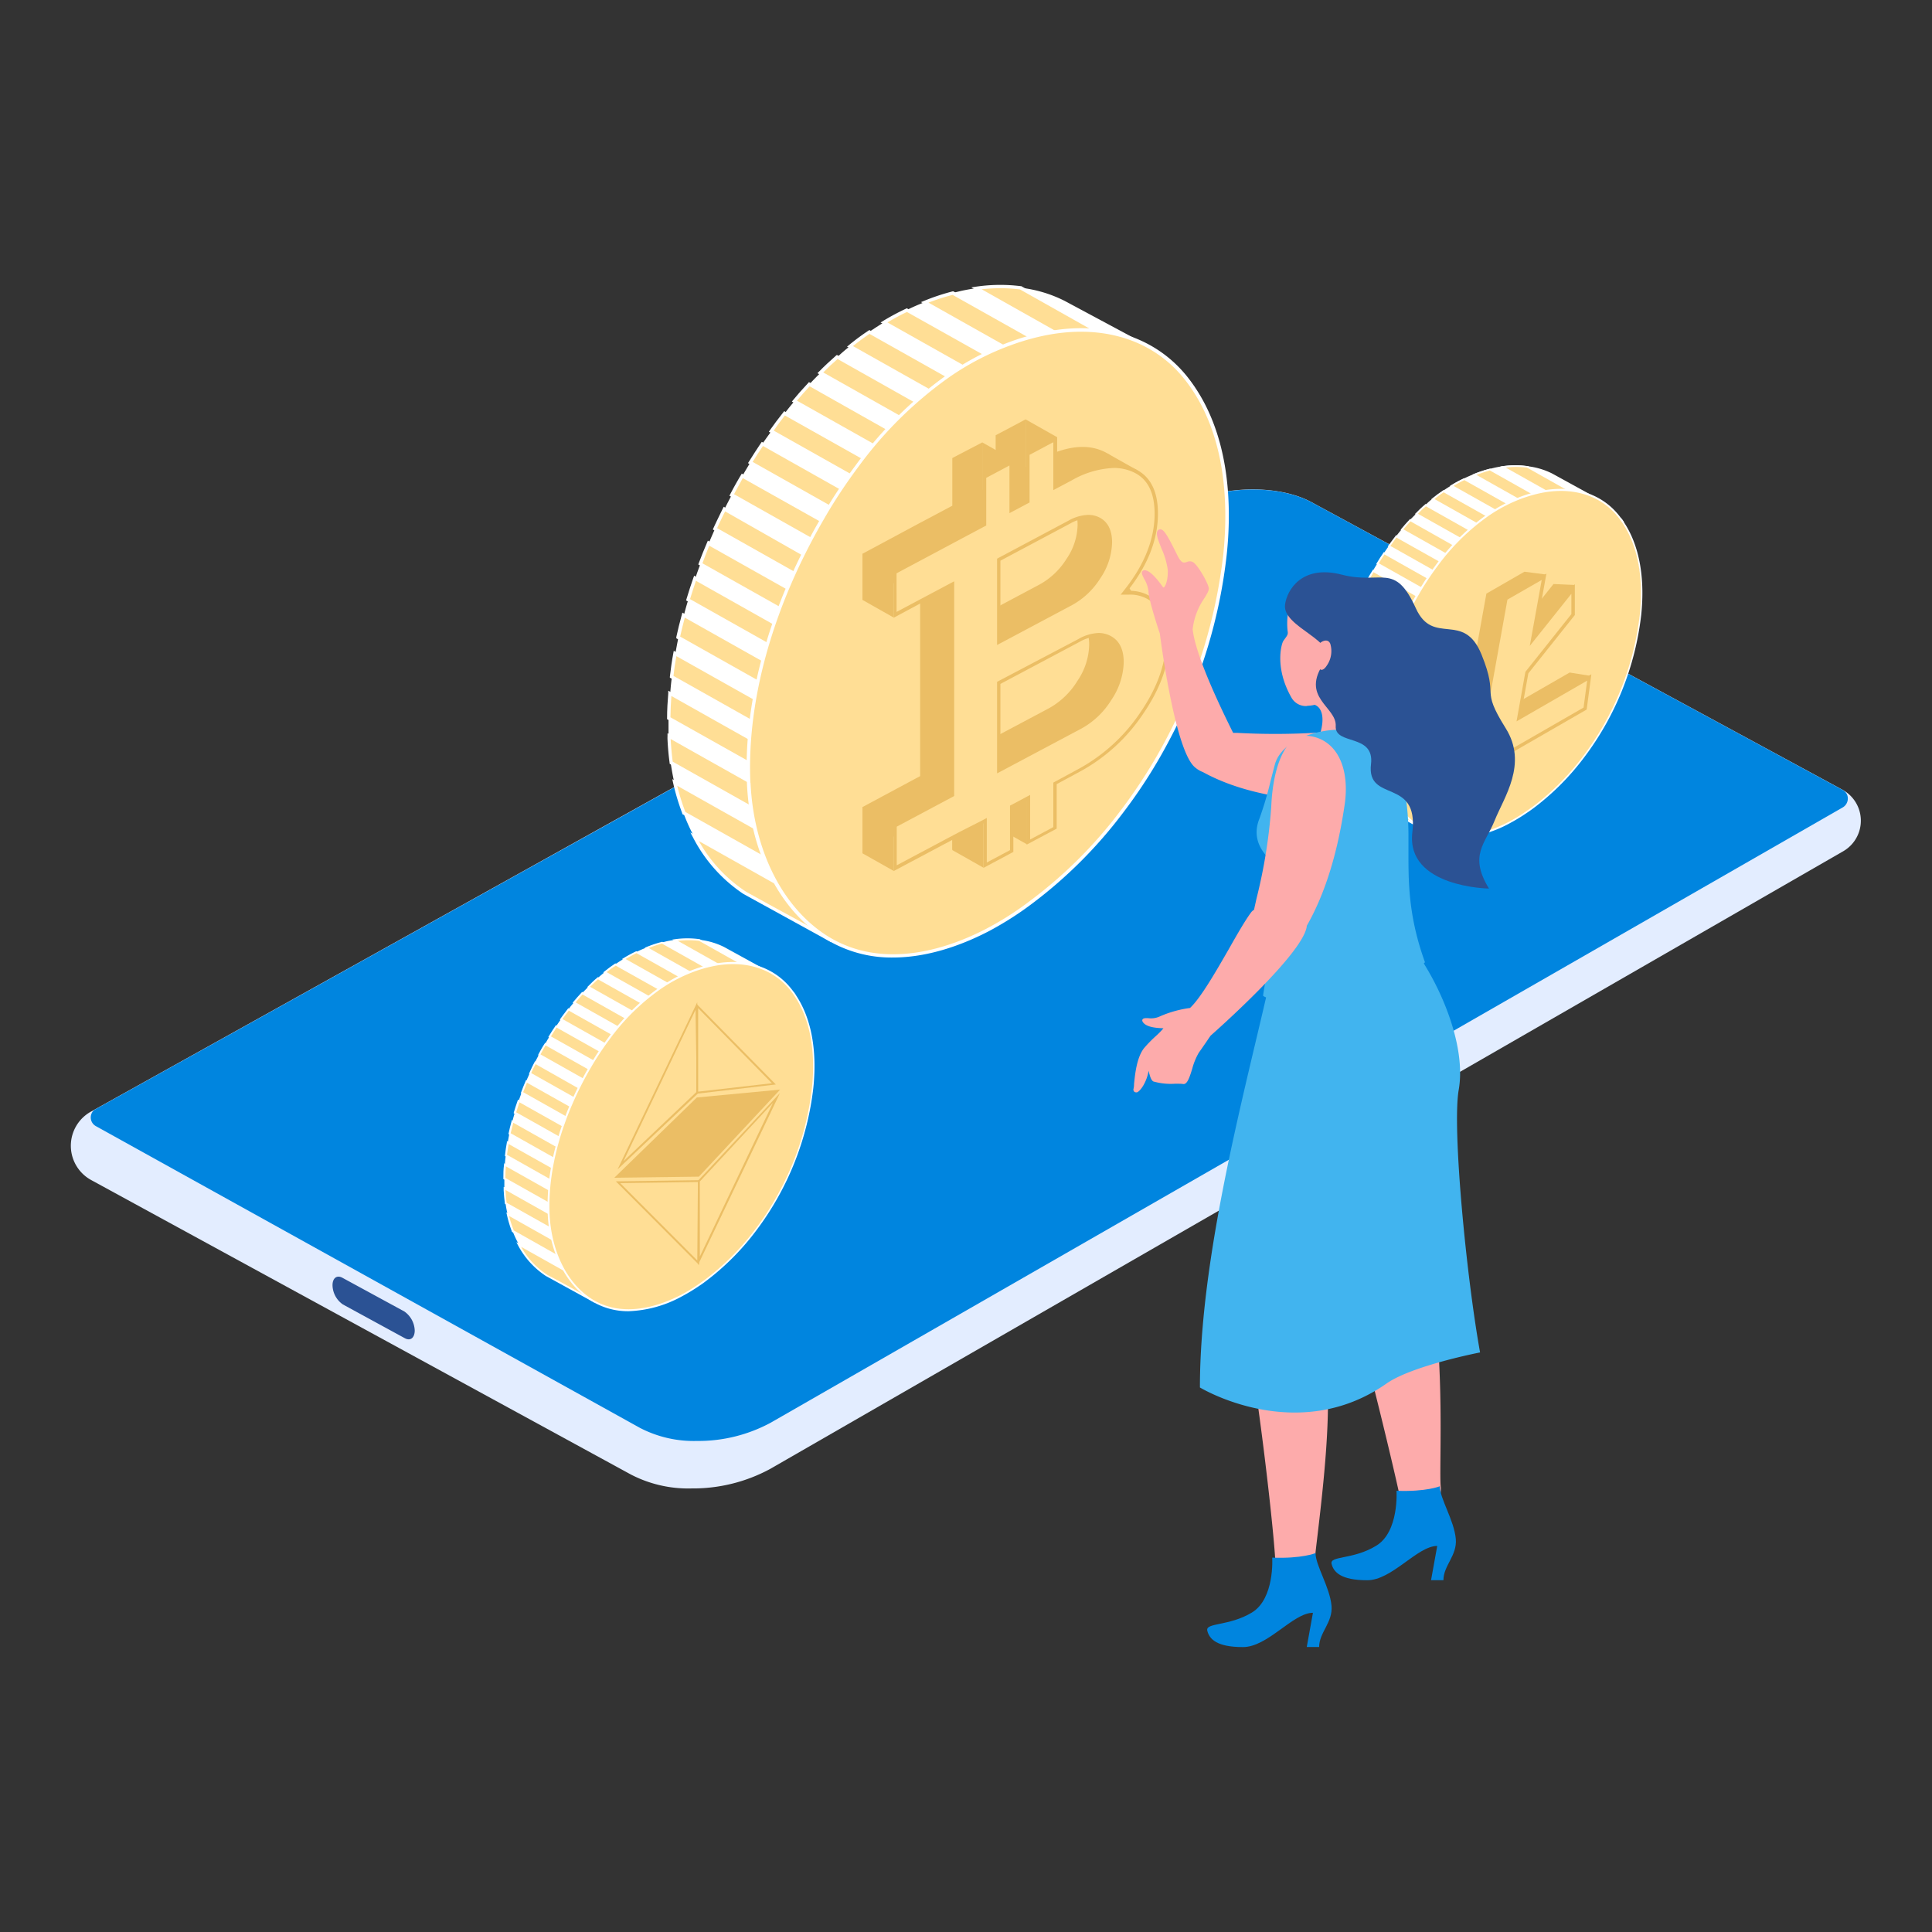 <?xml version="1.0" encoding="UTF-8"?> <svg xmlns="http://www.w3.org/2000/svg" id="Layer_1" data-name="Layer 1" viewBox="0 0 312.12 312.12"><rect x="0" y="0" width="312.12" height="312.12" fill="#333333" stroke="none"/><defs><style>.cls-1{fill:#e3edff;}.cls-2{fill:#0085df;}.cls-3{fill:#2b5294;}.cls-4{fill:#fff;}.cls-5{fill:#ffde95;}.cls-6{fill:#ebbe65;}.cls-7{fill:#fdabab;}.cls-8{fill:#41b4ef;}</style></defs><path class="cls-1" d="M14.83,179.81l175-97.36c6.61-3.8,16.59-4.2,22.3-.9l85.41,46.26a5.44,5.44,0,0,1,.12,9.49L124.31,237.07c-6.61,3.8-16.59,4.2-22.3.9L14.87,190.43a6.06,6.06,0,0,1,0-10.62Z"></path><path class="cls-1" d="M111.73,240.46a20.08,20.08,0,0,1-9.85-2.27L14.75,190.65a6.31,6.31,0,0,1-.05-11.07l175-97.36c6.66-3.83,16.78-4.23,22.55-.89l85.4,46.25a5.7,5.7,0,0,1,.13,9.94L124.44,237.3A26.18,26.18,0,0,1,111.73,240.46Zm90.7-160.89A25.65,25.65,0,0,0,190,82.67L15,180a5.8,5.8,0,0,0,0,10.16l87.14,47.54c5.63,3.26,15.52,2.86,22-.89l173.37-99.78a5.17,5.17,0,0,0-.12-9L212,81.78A19.5,19.5,0,0,0,202.43,79.57Z"></path><path class="cls-2" d="M15.45,179.46l174.4-97c6.61-3.81,16.59-4.2,22.3-.89l85.41,46.25h0a1.36,1.36,0,0,1,0,2.36L124.4,229.6c-6.19,3.57-15.55,3.94-20.9.84L15.61,181.7a1.34,1.34,0,0,1-.17-2.23Z"></path><path class="cls-2" d="M112.6,232.79a18.85,18.85,0,0,1-9.23-2.12L15.49,181.93a1.6,1.6,0,0,1-.31-2.58v0l.15-.1,174.4-97c6.66-3.84,16.78-4.24,22.55-.89l85.45,46.28a1.52,1.52,0,0,1,.79,1.35,1.65,1.65,0,0,1-.82,1.45L124.53,229.83A24.59,24.59,0,0,1,112.6,232.79Zm-97-53.12h0a1.08,1.08,0,0,0,.14,1.79l87.89,48.74c5.27,3.06,14.53,2.68,20.64-.84L297.44,130a1.15,1.15,0,0,0,.56-1,1,1,0,0,0-.55-.92L212,81.79c-5.63-3.27-15.52-2.87-22,.88Z"></path><path class="cls-3" d="M55.32,206.43l10,5.44A3.92,3.92,0,0,1,67,214.93c0,1.19-.69,1.76-1.6,1.26l-10-5.45a3.87,3.87,0,0,1-1.68-3.06C53.7,206.49,54.41,205.93,55.32,206.43Z"></path><path class="cls-4" d="M215.24,114c0,.53,0,1.07,0,1.6v.31c0,.68.1,1.38.2,2.07s.19,1.18.32,1.76a17.6,17.6,0,0,0,.82,2.74h0a17.56,17.56,0,0,0,1,2.12,13.28,13.28,0,0,0,4.47,5l0,0,.07,0,.63.36h0l1,.52.36.2,5.7,3.1,2.68-.88.89-.29-2.14-1.61.49-.12a18.9,18.9,0,0,0,2.59-.81c.54-.21,1.08-.44,1.6-.69s.76-.38,1.14-.59h0a29.25,29.25,0,0,0,2.5-1.54c10.2-7.08,17.13-19.66,18.38-31.92a31.91,31.91,0,0,0,.17-3.81c0-.71-.05-1.43-.11-2.14s-.12-1.15-.21-1.71a21.19,21.19,0,0,0-.58-2.6,17.92,17.92,0,0,0-.7-2c-.08-.2-.17-.39-.26-.59l.83-1.36.53-.86-6.85-3.76h0a11.84,11.84,0,0,0-4-1.18,14.08,14.08,0,0,0-3.94,0c-.45.06-.89.13-1.33.23l-.76.18a20.41,20.41,0,0,0-2.54.84,15.91,15.91,0,0,0-1.59.69,20.28,20.28,0,0,0-2.05,1.11c-.44.27-.88.55-1.32.85-.6.4-1.17.83-1.74,1.29-.39.3-.76.62-1.13,1-.52.45-1,.93-1.52,1.42q-.51.51-1,1c-.46.5-.91,1-1.34,1.52-.31.35-.6.72-.89,1.09-.41.53-.81,1.06-1.19,1.6-.28.37-.54.75-.79,1.14-.38.55-.74,1.1-1.07,1.67-.14.2-.26.42-.39.63s-.22.37-.32.56c-.34.56-.66,1.14-1,1.72-.22.42-.44.84-.64,1.26-.3.58-.58,1.17-.85,1.77l-.57,1.27c-.26.6-.51,1.23-.74,1.85-.16.43-.33.88-.48,1.32-.22.63-.43,1.27-.62,1.92-.15.45-.28.91-.39,1.37-.18.66-.35,1.33-.49,2-.11.47-.19,1-.28,1.43-.13.7-.23,1.39-.31,2.09-.07.5-.12,1-.16,1.5C215.28,112.48,215.25,113.22,215.24,114Z"></path><path class="cls-5" d="M215.78,119.7a17.6,17.6,0,0,0,.82,2.74h0l15.09,8.48,3.15,1.78,1-1.72-1.53-.87Z"></path><path class="cls-4" d="M234.9,132.91l-18.45-10.37v-.07a19,19,0,0,1-.82-2.73l-.07-.33L236,130.93Zm-18.18-10.56,18.06,10.15.83-1.46-1.41-.79L216,120A19,19,0,0,0,216.72,122.35Z"></path><path class="cls-5" d="M226.49,85.55l26.8,15.09c.22-.57.44-1.15.64-1.72l.08-.14L227.83,84C227.37,84.53,226.92,85,226.49,85.55Z"></path><path class="cls-4" d="M253.37,100.86l-27.1-15.27.11-.14c.37-.46.8-.94,1.34-1.52l.08-.08.1.05,26.31,14.82-.15.27c-.15.43-.32.9-.5,1.36ZM226.72,85.51l26.49,14.91.07-.18c.18-.46.35-.92.51-1.37l0,0L227.86,84.22C227.41,84.7,227.05,85.12,226.72,85.51Z"></path><path class="cls-5" d="M224.41,88.24,252,103.77q.41-.92.78-1.83L225.6,86.64C225.19,87.17,224.79,87.7,224.41,88.24Z"></path><path class="cls-4" d="M252.07,104l-.14-.09L224.19,88.29l.09-.13c.35-.5.75-1,1.2-1.61l.08-.1.12.06L253,101.87l-.05.13q-.37.91-.78,1.83Zm-27.44-15.8,27.3,15.37c.23-.52.45-1,.66-1.56l-27-15.17C225.26,87.32,224.93,87.77,224.63,88.19Z"></path><path class="cls-5" d="M238.17,76.7l19.59,11,1.89,1.07,1-1.73-3.44-1.94-16.47-9.26A20.41,20.41,0,0,0,238.17,76.7Z"></path><path class="cls-4" d="M259.71,89,237.83,76.68l.29-.12a19.53,19.53,0,0,1,2.55-.84l.06,0,.05,0,20,11.28ZM238.52,76.72,259.6,88.58l.82-1.46L240.69,76C239.94,76.22,239.21,76.46,238.52,76.72Z"></path><path class="cls-5" d="M222.55,91.05l28,15.76c.31-.59.6-1.19.87-1.78L223.62,89.38C223.24,89.93,222.88,90.48,222.55,91.05Z"></path><path class="cls-4" d="M250.59,107,222.34,91.1l.08-.13c.35-.58.7-1.13,1.08-1.68l.07-.11,28,15.79-.06.12c-.27.57-.56,1.18-.88,1.79ZM222.75,91l27.72,15.62c.26-.52.51-1,.74-1.52L223.67,89.57C223.35,90,223.05,90.51,222.75,91Z"></path><path class="cls-5" d="M262.16,84.34l-.85,1.52-4.83-2.72-6.73-3.78-6.95-3.91a14.08,14.08,0,0,1,3.94,0l6.83,3.84,3.48,2,4.8,2.71Z"></path><path class="cls-4" d="M261.36,86.06l-19-10.7.44-.06a14.4,14.4,0,0,1,4,0l.06,0L262,83.81l.36.52Zm-18.1-10.52,18,10.12.74-1.31-.24-.34L246.7,75.55A13.63,13.63,0,0,0,243.26,75.54Z"></path><path class="cls-5" d="M231.47,80.64l24.88,14,1-1.72L233.21,79.35C232.61,79.75,232,80.18,231.47,80.64Z"></path><path class="cls-4" d="M256.4,94.84,231.21,80.66l.17-.14c.58-.47,1.17-.91,1.75-1.29l.08-.06,24.31,13.69ZM231.74,80.62l24.55,13.82.82-1.47L233.22,79.53C232.73,79.86,232.23,80.22,231.74,80.62Z"></path><path class="cls-5" d="M228.82,83l25.87,14.56,1-1.72L230.34,81.59C229.82,82,229.31,82.52,228.82,83Z"></path><path class="cls-4" d="M254.75,97.78,228.58,83.05l.14-.14c.47-.48,1-1,1.52-1.43l.08-.07,25.55,14.38ZM229.07,83l25.57,14.39.82-1.46-25.1-14.14C229.9,82.17,229.47,82.57,229.07,83Z"></path><path class="cls-5" d="M234.53,78.5,258,91.71l.08-.14L259,90l-1-.56-21.39-12A20.28,20.28,0,0,0,234.53,78.5Z"></path><path class="cls-4" d="M258.06,91.92,234.23,78.51l.22-.14a20.88,20.88,0,0,1,2.07-1.11l.07,0,22.58,12.7ZM234.83,78.5l23.11,13h0l.82-1.45-.88-.49-21.32-12C236,77.84,235.41,78.15,234.83,78.5Z"></path><path class="cls-5" d="M215.5,110.24l24.3,13.68,1-1.72-25-14C215.68,108.85,215.58,109.54,215.5,110.24Z"></path><path class="cls-4" d="M239.86,124.12l-24.52-13.8v-.09c.08-.7.18-1.39.31-2.11l0-.21L241,122.14Zm-24.2-14,24.08,13.56.83-1.47-24.65-13.87C215.81,109,215.73,109.57,215.66,110.16Z"></path><path class="cls-5" d="M219.38,97l27.77,15.63c.36-.54,1.25-.62,1.59-1.19L220.23,95.22C219.93,95.8,219.65,96.39,219.38,97Z"></path><path class="cls-4" d="M247.2,112.82l-28-15.77.06-.13c.25-.55.53-1.13.85-1.77l.07-.14L249,111.37l-.08.14a2.07,2.07,0,0,1-.87.67,1.81,1.81,0,0,0-.72.52Zm-27.63-15.9,27.54,15.51a2.46,2.46,0,0,1,.75-.52,2,2,0,0,0,.66-.44l-28.23-16C220,96,219.78,96.45,219.57,96.92Z"></path><path class="cls-5" d="M220.87,94l28,15.8c.12-.22.25-.42.37-.64.21-.37.39-.72.59-1.09l-28-15.79C221.5,92.8,221.18,93.38,220.87,94Z"></path><path class="cls-4" d="M249,110l-.13-.07L220.67,94l.07-.12c.33-.64.65-1.21,1-1.74l.07-.12.13.07L250.08,108l-.07.13c-.09.15-.17.31-.25.47l-.34.62-.19.32-.18.31Zm-27.89-16,27.78,15.64.12-.19.18-.31c.12-.21.22-.41.33-.61l.19-.35L221.89,92.44C221.62,92.9,221.35,93.38,221.08,93.91Z"></path><path class="cls-5" d="M217.55,124.57a13.28,13.28,0,0,0,4.47,5l0,0,.07,0,.63.36,1,.53.36.2,5.7,3.1,2.68-.88Z"></path><path class="cls-4" d="M229.75,134l-7.82-4.31a13.4,13.4,0,0,1-4.51-5l-.25-.45,15.65,8.8Zm-11.81-9a13,13,0,0,0,4.16,4.49l.1.07,1.94,1.07,5.64,3.08,2.3-.76Z"></path><path class="cls-5" d="M215.26,115.56v.31c0,.68.1,1.38.2,2.07l20.42,11.49.61.34.53-.93h0l.44-.78Z"></path><path class="cls-4" d="M236.55,130,215.32,118V118c-.09-.66-.16-1.36-.2-2.08v-.58L237.68,128Zm-21-12.14,20.85,11.73.83-1.45-21.86-12.3v0C215.45,116.55,215.51,117.22,215.59,117.84Z"></path><path class="cls-5" d="M218.07,100.11l27.17,15.29c.38-.53.77-1.06,1.15-1.62L218.81,98.26C218.55,98.86,218.3,99.49,218.07,100.11Z"></path><path class="cls-4" d="M245.28,115.6l-27.4-15.42.05-.12q.34-.93.75-1.86l.06-.15,27.87,15.68-.1.14c-.34.5-.69,1-1,1.47Zm-27-15.56,26.93,15.17,0,0c.31-.43.63-.88.94-1.33L218.89,98.47C218.66,99,218.45,99.52,218.26,100Z"></path><path class="cls-5" d="M215.24,114l22.91,12.89,1-1.73-23.79-13.38C215.28,112.48,215.25,113.22,215.24,114Z"></path><path class="cls-4" d="M238.2,127.05l-23.11-13V114c0-.74,0-1.49.1-2.22l0-.24,24.12,13.58Zm-22.81-13.18,22.7,12.77.83-1.46L215.47,112C215.43,112.6,215.4,113.24,215.39,113.87Z"></path><path class="cls-5" d="M216.09,106.72,241.45,121l1-1.72-25.85-14.55C216.4,105.38,216.23,106.05,216.09,106.72Z"></path><path class="cls-4" d="M241.51,121.2l-25.59-14.41,0-.1c.15-.68.32-1.35.5-2l.05-.19,26.15,14.72Zm-25.25-14.56,25.14,14.15.83-1.46-25.56-14.39C216.52,105.5,216.38,106.07,216.26,106.64Z"></path><path class="cls-5" d="M217,103.35l26.19,14.74c.42-.51.83-1,1.25-1.56l-26.82-15.1C217.37,102.06,217.16,102.7,217,103.35Z"></path><path class="cls-4" d="M243.2,118.29l-.11-.07-26.3-14.8,0-.11c.19-.65.4-1.3.62-1.93l.06-.17,27.12,15.27-.1.14c-.42.54-.84,1.06-1.25,1.57Zm-26-15,26,14.62c.36-.43.71-.87,1.06-1.33l-26.5-14.92C217.49,102.18,217.31,102.73,217.15,103.28Z"></path><path class="cls-5" d="M222.39,119.76c.25,5.18,2.29,10.84,6.86,13.76s10,1.77,14.58-.62a30.41,30.41,0,0,0,2.83-1.72c.33-.23.65-.46,1-.71a40.34,40.34,0,0,0,8.16-8.14A46.83,46.83,0,0,0,265,99.25c.55-5.36-.06-11.48-3.56-15.84-3.19-4-8.09-4.9-12.88-3.84a19.73,19.73,0,0,0-2.75.8,24.2,24.2,0,0,0-5.63,2.95A36,36,0,0,0,232,91.43a45.69,45.69,0,0,0-2.75,4.14c-.07.12-.15.24-.22.37C224.94,103,222,111.51,222.39,119.76Z"></path><path class="cls-4" d="M235.32,135.39a11.24,11.24,0,0,1-6.15-1.74c-4-2.59-6.63-7.78-6.93-13.89h0c-.33-7.46,2-16,6.7-23.9l.14-.23.08-.14a47.44,47.44,0,0,1,2.76-4.15,36,36,0,0,1,8.22-8.15,24.58,24.58,0,0,1,5.66-3,21.37,21.37,0,0,1,2.76-.81c5.34-1.18,10.09.24,13,3.9,3.83,4.77,4.07,11.31,3.59,16a47.07,47.07,0,0,1-9.28,23.15,40.94,40.94,0,0,1-8.19,8.18c-.36.26-.67.49-1,.7A28.62,28.62,0,0,1,243.9,133,19.13,19.13,0,0,1,235.32,135.39Zm-12.78-15.64c.29,6,2.83,11.11,6.79,13.65,5.19,3.31,11.27,1,14.43-.63a28.08,28.08,0,0,0,2.81-1.72c.3-.2.62-.43,1-.69a40.34,40.34,0,0,0,8.13-8.12,46.89,46.89,0,0,0,9.22-23c.47-4.59.25-11-3.53-15.74-2.87-3.56-7.51-4.94-12.73-3.79a22.57,22.57,0,0,0-2.73.8,24.4,24.4,0,0,0-5.59,2.93,35.57,35.57,0,0,0-8.15,8.08,46.76,46.76,0,0,0-2.74,4.12l-.09.15-.12.22c-4.63,7.9-7,16.33-6.67,23.74Z"></path><polygon class="cls-6" points="242.16 115.22 243.48 107.88 250.45 101.32 254.15 99.28 254.34 94.5 250.97 94.35 244.45 102.55 249.7 92.81 246.28 92.36 240.13 95.9 237.32 111.49 234.24 115.36 233.57 120.32 236.36 116.82 235.08 123.93 238.19 124.92 239.79 121.22 241.23 120.39 252.9 113.68 256.9 109.18 253.58 108.65 242.16 115.22"></polygon><polygon class="cls-5" points="245.34 116.02 246.66 108.68 254.15 99.28 254.15 95.15 247.62 103.35 249.46 93.16 243.31 96.7 240.5 112.29 237.42 116.16 236.74 121.12 239.53 117.62 238.25 124.73 242.96 122.02 244.4 121.19 256.08 114.48 256.75 109.45 245.34 116.02"></polygon><path class="cls-6" d="M237.88,125.26l1.2-6.63-2.74,3.43.82-6,3.08-3.86,2.82-15.65,6.77-3.89-1.75,9.7,6.34-8v5l-7.51,9.42-1.21,6.7,11.39-6.55-.76,5.7Zm2.11-8.65-1.37,7.6,17.21-9.9.58-4.35L245,116.54l1.43-8,0,0,7.43-9.33V95.93l-6.72,8.42,1.93-10.66-5.54,3.18-2.8,15.54-3.08,3.85-.53,3.93Z"></path><polygon class="cls-6" points="233.57 120.32 236.99 120.6 237.57 115.97 234.24 115.36 233.57 120.32"></polygon><path class="cls-4" d="M108,116c0,1,0,1.93,0,2.88a5.43,5.43,0,0,0,0,.57c.06,1.23.17,2.48.34,3.73.16,1.06.34,2.12.58,3.18a34.58,34.58,0,0,0,1.48,4.94h0a28.68,28.68,0,0,0,1.72,3.83,24,24,0,0,0,8.06,9l.06,0,.12.08,1.14.64v0l1.73.93.66.36,10.27,5.61,4.84-1.59,1.61-.54-3.86-2.9.88-.2a37.67,37.67,0,0,0,4.67-1.47c1-.38,2-.8,2.88-1.25.71-.33,1.38-.69,2.07-1.06h0a50.3,50.3,0,0,0,4.51-2.78c18.4-12.76,30.89-35.45,33.15-57.57a53.73,53.73,0,0,0,.3-6.86c0-1.29-.08-2.59-.2-3.87-.08-1-.2-2.06-.38-3.08a37.61,37.61,0,0,0-1-4.68,30.45,30.45,0,0,0-1.27-3.58c-.14-.36-.29-.7-.47-1.06l1.5-2.45,1-1.56L172,48.61l0,0a21.06,21.06,0,0,0-7.15-2.13,26.17,26.17,0,0,0-7.12.08c-.8.11-1.59.25-2.39.42l-1.37.33a38.35,38.35,0,0,0-4.58,1.51,30.36,30.36,0,0,0-2.87,1.25,40,40,0,0,0-3.7,2c-.8.49-1.59,1-2.37,1.53-1.08.72-2.13,1.5-3.14,2.33-.71.55-1.38,1.12-2,1.72-.94.81-1.86,1.67-2.73,2.56-.63.61-1.22,1.22-1.8,1.84-.82.89-1.64,1.8-2.4,2.73-.56.64-1.09,1.3-1.61,2-.75,1-1.47,1.91-2.15,2.89-.5.67-1,1.36-1.43,2-.68,1-1.32,2-1.93,3-.25.37-.47.76-.7,1.14s-.39.67-.58,1c-.61,1-1.19,2.06-1.74,3.11-.4.75-.79,1.5-1.17,2.27q-.8,1.56-1.53,3.18c-.34.77-.68,1.52-1,2.3-.47,1.09-.92,2.21-1.35,3.34-.29.78-.59,1.57-.85,2.37-.41,1.14-.78,2.3-1.13,3.47-.26.81-.5,1.64-.7,2.46-.33,1.21-.62,2.41-.89,3.61-.19.86-.34,1.72-.5,2.58-.23,1.26-.42,2.51-.56,3.78-.13.9-.22,1.79-.28,2.7C108.12,113.37,108.05,114.71,108,116Z"></path><path class="cls-5" d="M109,126.4a34.58,34.58,0,0,0,1.48,4.94h0l27.22,15.31,5.68,3.2,1.75-3.11-2.76-1.56Z"></path><path class="cls-4" d="M143.49,150.23l-33.27-18.72v-.12a36,36,0,0,1-1.48-4.93l-.13-.59,36.9,20.78Zm-32.77-19.06,32.57,18.32,1.48-2.64-2.53-1.43-32.83-18.48A33.79,33.79,0,0,0,110.72,131.17Z"></path><path class="cls-5" d="M128.34,64.8,176.67,92c.39-1,.79-2.08,1.15-3.11l.14-.25L130.74,62.07C129.92,63,129.1,63.87,128.34,64.8Z"></path><path class="cls-4" d="M176.81,92.41,127.93,64.88l.2-.25c.68-.83,1.44-1.7,2.42-2.74l.14-.16,47.64,26.83-.27.49c-.28.79-.6,1.66-.92,2.49ZM128.75,64.73l47.78,26.9.1-.28c.32-.83.65-1.69.94-2.53l0,0L130.8,62.41C130,63.28,129.34,64,128.75,64.73Z"></path><path class="cls-5" d="M124.58,69.66l49.76,28c.48-1.11.95-2.2,1.41-3.31l-49-27.59C126,67.72,125.26,68.68,124.58,69.66Z"></path><path class="cls-4" d="M174.47,98.05l-.26-.14-50-28.16.17-.25c.63-.9,1.34-1.85,2.17-2.9l.14-.18.2.12,49.23,27.7-.09.22c-.41,1-.86,2.05-1.41,3.32ZM125,69.57l49.24,27.72c.46-1.05.84-2,1.2-2.81L126.8,67.12C126.11,68,125.51,68.8,125,69.57Z"></path><path class="cls-5" d="M149.4,48.84l35.32,19.88,3.42,1.92,1.75-3.1L183.68,64,154,47.33A38.35,38.35,0,0,0,149.4,48.84Z"></path><path class="cls-4" d="M188.25,71,184.59,69,148.78,48.81l.52-.21a35.08,35.08,0,0,1,4.61-1.53l.11,0,.09.05,36.15,20.34ZM150,48.89l38,21.39,1.48-2.64-35.58-20A35.08,35.08,0,0,0,150,48.89Z"></path><path class="cls-5" d="M121.22,74.72l50.47,28.43c.56-1.07,1.07-2.15,1.57-3.21L123.15,71.71C122.47,72.7,121.83,73.7,121.22,74.72Z"></path><path class="cls-4" d="M171.8,103.53l-.25-.14L120.84,74.82l.15-.24c.63-1,1.26-2,1.94-3l.14-.2,50.54,28.47-.1.23c-.49,1-1,2.13-1.58,3.23ZM121.59,74.62l50,28.16c.48-.93.93-1.85,1.34-2.73l-49.67-28C122.67,72.9,122.13,73.74,121.59,74.62Z"></path><path class="cls-5" d="M192.67,62.62l-1.54,2.75-8.72-4.91-12.13-6.82-12.54-7.06a26.17,26.17,0,0,1,7.12-.08l12.31,6.92L183.44,57l8.67,4.87Z"></path><path class="cls-4" d="M191.23,65.73l-34.31-19.3.78-.12a26.8,26.8,0,0,1,7.2-.08l.09,0L192.3,61.62l.69,1Zm-32.65-19L191,65l1.33-2.37-.43-.6L164.78,46.76A25.67,25.67,0,0,0,158.58,46.74Z"></path><path class="cls-5" d="M137.32,56,182.18,81.2l1.75-3.11L140.46,53.62C139.38,54.34,138.33,55.12,137.32,56Z"></path><path class="cls-4" d="M182.28,81.57l-.23-.14L136.84,56l.31-.25a37.73,37.73,0,0,1,3.16-2.34l.13-.09.15.08L184.3,78ZM137.8,55.91l44.28,24.92,1.48-2.64L140.47,53.94C139.59,54.53,138.69,55.2,137.8,55.91Z"></path><path class="cls-5" d="M132.54,60.23,179.2,86.49l1.74-3.1L135.27,57.67C134.33,58.48,133.41,59.34,132.54,60.23Z"></path><path class="cls-4" d="M179.3,86.86l-.24-.13-47-26.44.25-.25c.85-.87,1.77-1.73,2.74-2.58l.15-.12,46.07,25.94ZM133,60.17l46.11,26,1.49-2.63L135.31,58C134.49,58.71,133.71,59.44,133,60.17Z"></path><path class="cls-5" d="M142.83,52.09l42.33,23.83.14-.25,1.61-2.86-1.81-1L146.53,50.09A40,40,0,0,0,142.83,52.09Z"></path><path class="cls-4" d="M185.26,76.29l-43-24.19.39-.24a39,39,0,0,1,3.73-2l.12-.06.12.07,40.62,22.85Zm-41.89-24.2,41.69,23.46,1.48-2.63L185,72,146.52,50.4C145.48,50.89,144.42,51.46,143.37,52.09Z"></path><path class="cls-5" d="M108.51,109.34,152.34,134l1.76-3.11-45-25.34C108.84,106.82,108.65,108.07,108.51,109.34Z"></path><path class="cls-4" d="M152.44,134.38l-44.22-24.9,0-.17c.14-1.26.32-2.51.56-3.8l.07-.37,45.6,25.66ZM108.8,109.19l43.44,24.45,1.49-2.64-44.46-25C109.07,107.07,108.92,108.12,108.8,109.19Z"></path><path class="cls-5" d="M115.5,85.43l50.1,28.2c.64-1,2.24-1.12,2.87-2.15L117,82.25Q116.24,83.81,115.5,85.43Z"></path><path class="cls-4" d="M165.68,114,115.16,85.54l.1-.22c.45-1,.95-2,1.53-3.2l.13-.25.25.14,51.67,29.37-.14.24a3.68,3.68,0,0,1-1.57,1.21,3.3,3.3,0,0,0-1.31,1ZM115.85,85.32l49.67,28a4.27,4.27,0,0,1,1.36-.93,4.18,4.18,0,0,0,1.19-.79L117.15,82.62C116.66,83.58,116.24,84.47,115.85,85.32Z"></path><path class="cls-5" d="M118.2,80l50.58,28.48c.22-.39.45-.75.67-1.14.38-.67.7-1.31,1.06-2L119.94,76.87C119.33,77.89,118.75,78.93,118.2,80Z"></path><path class="cls-4" d="M168.88,108.83l-.23-.13L117.84,80.09l.12-.23c.6-1.15,1.17-2.17,1.75-3.13l.13-.22.23.13,50.81,28.61-.13.23-.45.84-.61,1.13-.34.59a6.16,6.16,0,0,0-.33.55Zm-50.31-29,50.11,28.23.2-.34c.12-.19.23-.37.34-.57.21-.38.41-.75.6-1.12l.33-.61L120,77.24C119.55,78.06,119.07,78.92,118.57,79.87Z"></path><path class="cls-5" d="M112.21,135.18a24,24,0,0,0,8.06,9l.06,0,.12.08,1.14.64,1.72.95.66.36,10.27,5.61,4.84-1.59Z"></path><path class="cls-4" d="M134.21,152.18l-14.11-7.76a24.35,24.35,0,0,1-8.13-9.11l-.44-.82,28.22,15.87Zm-21.3-16.3a23.5,23.5,0,0,0,7.5,8.1l.19.12,3.5,1.94,10.17,5.55,4.15-1.36Z"></path><path class="cls-5" d="M108.07,118.92a5.43,5.43,0,0,0,0,.57c.06,1.23.17,2.48.34,3.73l36.83,20.72,1.11.62,1-1.68h0l.8-1.41Z"></path><path class="cls-4" d="M146.48,144.93l-38.3-21.54,0-.13c-.16-1.19-.28-2.46-.34-3.76a5.52,5.52,0,0,1,0-.58v-.46l40.71,22.91Zm-37.8-21.88,37.59,21.15,1.5-2.62-39.42-22.19v.07C108.42,120.71,108.53,121.91,108.68,123.05Z"></path><path class="cls-5" d="M113.14,91.07l49,27.57c.69-1,1.39-1.92,2.08-2.92l-49.73-28C114,88.82,113.57,89.94,113.14,91.07Z"></path><path class="cls-4" d="M162.22,119l-.21-.12-49.2-27.69.08-.22c.42-1.11.87-2.24,1.35-3.35l.12-.28,50.25,28.29-.17.25c-.62.91-1.26,1.8-1.89,2.66ZM113.48,91l48.59,27.34,0-.07c.57-.78,1.15-1.59,1.72-2.41l-49.21-27.7C114.22,89.05,113.84,90,113.48,91Z"></path><path class="cls-5" d="M108,116l41.32,23.25,1.76-3.11L108.23,112C108.12,113.37,108.05,114.71,108,116Z"></path><path class="cls-4" d="M149.46,139.65l-.24-.13-41.45-23.33V116c0-1.34.08-2.69.19-4l0-.42,43.5,24.48Zm-41.15-23.77,40.94,23,1.5-2.64-42.29-23.8C108.38,113.61,108.33,114.75,108.31,115.88Z"></path><path class="cls-5" d="M109.57,103l45.75,25.75,1.77-3.11L110.46,99.37C110.13,100.58,109.84,101.78,109.57,103Z"></path><path class="cls-4" d="M155.42,129.1l-.23-.13-45.93-25.85,0-.2c.26-1.2.56-2.42.89-3.62l.09-.33.3.17,46.86,26.38Zm-45.54-26.26,45.34,25.52,1.5-2.63L110.63,99.78C110.36,100.8,110.1,101.82,109.88,102.84Z"></path><path class="cls-5" d="M111.16,96.91,158.4,123.5c.75-.92,1.5-1.86,2.25-2.83L112.29,93.44C111.88,94.58,111.51,95.74,111.16,96.91Z"></path><path class="cls-4" d="M158.46,123.85l-.2-.12L110.84,97l.06-.21c.35-1.17.73-2.34,1.13-3.48l.11-.3,48.91,27.54-.19.25c-.68.88-1.42,1.8-2.25,2.83Zm-47-27.07,46.85,26.37c.7-.86,1.33-1.65,1.91-2.39L112.43,93.83C112.1,94.8,111.78,95.79,111.48,96.78Z"></path><path class="cls-5" d="M120.94,126.5c.45,9.35,4.14,19.56,12.36,24.83s18.09,3.18,26.3-1.13a49.6,49.6,0,0,0,5.11-3.11q.89-.6,1.74-1.26a73.48,73.48,0,0,0,14.73-14.69,84.85,84.85,0,0,0,16.68-41.62c1-9.68-.11-20.72-6.42-28.57-5.75-7.12-14.6-8.84-23.24-6.94a38.51,38.51,0,0,0-4.95,1.46,44.22,44.22,0,0,0-10.15,5.3,64.63,64.63,0,0,0-14.75,14.64,84,84,0,0,0-5,7.46c-.12.22-.26.44-.39.67C125.54,96.27,120.28,111.62,120.94,126.5Z"></path><path class="cls-4" d="M144.25,154.69a20.23,20.23,0,0,1-11.09-3.14c-7.29-4.66-12-14-12.49-25h0c-.6-13.46,3.7-28.77,12.09-43.11.07-.13.16-.27.24-.41l.15-.25a84.11,84.11,0,0,1,5-7.5A64.72,64.72,0,0,1,153,60.55a44.43,44.43,0,0,1,10.21-5.34,39.13,39.13,0,0,1,5-1.46c9.62-2.12,18.19.44,23.51,7,6.92,8.61,7.34,20.4,6.47,28.77a83.31,83.31,0,0,1-9.18,29.86,82.41,82.41,0,0,1-7.55,11.89,74,74,0,0,1-14.77,14.75c-.64.48-1.21.89-1.76,1.27a53,53,0,0,1-5.13,3.12C156.1,152.34,150.38,154.69,144.25,154.69Zm-23-28.21c.52,10.85,5.1,20,12.24,24.62,9.37,6,20.33,1.85,26-1.14a48.34,48.34,0,0,0,5.08-3.09c.54-.37,1.11-.78,1.74-1.26A72.4,72.4,0,0,0,181,131a84.33,84.33,0,0,0,16.63-41.48c.85-8.27.44-19.9-6.36-28.37-5.18-6.43-13.55-8.92-23-6.84a38,38,0,0,0-4.91,1.44A43.41,43.41,0,0,0,153.26,61a64.06,64.06,0,0,0-14.7,14.57A85,85,0,0,0,133.61,83a1.65,1.65,0,0,1-.15.25c-.08.14-.16.27-.23.41-8.34,14.26-12.61,29.46-12,42.82Z"></path><polygon class="cls-6" points="158.88 140.18 153.86 137.34 153.86 129.87 158.88 132.71 158.88 140.18"></polygon><polygon class="cls-6" points="163.71 81.78 158.69 79.46 158.69 71.47 163.71 74.31 163.71 81.78"></polygon><polygon class="cls-6" points="170.71 78.05 165.69 76.15 165.69 67.75 170.71 70.59 170.71 78.05"></polygon><polygon class="cls-6" points="165.92 136.41 160.9 133.58 160.9 126.11 165.92 128.95 165.92 136.41"></polygon><path class="cls-6" d="M182.12,94.57c-1.2-1.29-.26-1.15-2.37-1.13,3.27-4.13,2.3-9.09,2.3-13.28,0-3.83-1.38-6.29-4.12-7.39s-6.09-.6-10.06,1.51l-2.18,1.16V67.75l-4.84,2.57V78l-2.16,1.15V71.47L153.85,74v7.7l-3.59,1.91-1.61.85-9.31,5v7.46l9.31-5v33.46l-9.31,5v7.47l9.31-5,1.61-.85,3.59-1.91v7.19l4.84-2.57v-7.2l2.16-1.14v7.19l4.84-2.57v-7.2l3.7-2a28.77,28.77,0,0,0,10.31-9.41q4.22-6.19,4.21-12.13A8.26,8.26,0,0,0,182.12,94.57ZM172.3,81.23c1.2.58,1.79,1.78,1.79,3.57a10.08,10.08,0,0,1-1.79,5.49,11.92,11.92,0,0,1-4.43,4.18l-11.27,6V87.74l11.27-6Q170.5,80.35,172.3,81.23ZM174.06,110a12.49,12.49,0,0,1-4.67,4.46l-12.79,6.8V107.66l12.79-6.8c1.85-1,3.4-1.16,4.67-.52s1.9,1.91,1.9,3.8A10.75,10.75,0,0,1,174.06,110Z"></path><polygon class="cls-6" points="178.87 73.23 183.75 75.98 183.75 78.75 179.51 78.89 178.87 73.23"></polygon><path class="cls-5" d="M144.63,133.39l9.31-5V94.36l-9.31,5V92.45l14.52-7.71V77l4.29-2.28v7.69L166.15,81V73.32L170.44,71v7.69L173,77.36a15.07,15.07,0,0,1,6.9-2,8,8,0,0,1,2.94.55c2.65,1.06,3.94,3.4,3.94,7.14,0,4.11-1.63,8.26-4.85,12.33l-.35.44h.66a6.1,6.1,0,0,1,4.68,1.83,8,8,0,0,1,1.73,5.57c0,3.89-1.41,7.92-4.17,12a28.59,28.59,0,0,1-10.21,9.33l-3.85,2v7.19L166.15,136v-7.2l-2.71,1.44v7.19l-4.29,2.29v-7.2l-14.52,7.72Zm32.82-30.86a6.87,6.87,0,0,0-3.16.92l-12.94,6.88v14.16l13.19-7a12.82,12.82,0,0,0,4.77-4.54,11.11,11.11,0,0,0,1.94-6c0-2-.69-3.35-2.05-4A3.82,3.82,0,0,0,177.45,102.53Zm-1.64-19.07a6.61,6.61,0,0,0-3,.89l-11.42,6.07v13.33L173,97.55a12.24,12.24,0,0,0,4.53-4.28,10.41,10.41,0,0,0,1.84-5.63c0-1.9-.66-3.18-1.95-3.82A3.74,3.74,0,0,0,175.81,83.46Z"></path><path class="cls-6" d="M170.17,71.49v7.69l.79-.42,2.19-1.16a14.78,14.78,0,0,1,6.77-2,7.54,7.54,0,0,1,2.83.53c2.54,1,3.78,3.27,3.78,6.89,0,4-1.61,8.14-4.79,12.16l-.7.89,1.13,0h.09a5.72,5.72,0,0,1,4.48,1.75,7.72,7.72,0,0,1,1.66,5.38c0,3.84-1.39,7.82-4.13,11.83a28.31,28.31,0,0,1-10.11,9.24l-3.7,2-.29.16v7.19l-3.75,2v-7.2l-.8.43-2.16,1.15-.29.15v7.19l-3.75,2v-7.2l-.8.43L155,134.41l-1.61.85-8.52,4.53v-6.24l9-4.8.28-.15V93.91l-.79.42-8.52,4.53V92.62l9-4.8,1.61-.86,3.59-1.91.29-.15V77.2l3.75-2V82.9l.8-.42,2.16-1.15.29-.15v-7.7l3.75-2Zm-9.09,32.71.8-.42,11.27-6a12.5,12.5,0,0,0,4.62-4.37,10.68,10.68,0,0,0,1.89-5.78c0-2-.71-3.38-2.1-4.06a4,4,0,0,0-1.75-.39,6.91,6.91,0,0,0-3.17.92l-11.27,6-.29.16V104.2Zm0,20.74.8-.42,12.79-6.8a13.06,13.06,0,0,0,4.87-4.64,11.34,11.34,0,0,0,2-6.1q0-3.17-2.19-4.28a4.16,4.16,0,0,0-1.88-.44,7.07,7.07,0,0,0-3.29,1L161.37,110l-.29.15v14.77Zm9.63-54.35-4.83,2.57v7.69L163.71,82V74.31l-4.83,2.57v7.69l-3.6,1.91-1.61.86-9.31,5v7.47l9.31-5v33.46l-9.31,5v7.46l9.31-4.95,1.61-.86,3.6-1.91v7.2l4.83-2.58V130.4l2.17-1.15v7.19l4.83-2.57v-7.19l3.71-2a28.77,28.77,0,0,0,10.3-9.42q4.22-6.18,4.22-12.13a8.21,8.21,0,0,0-1.8-5.75,6.31,6.31,0,0,0-4.88-1.92h-.1q4.91-6.19,4.91-12.49,0-5.75-4.11-7.39a8.06,8.06,0,0,0-3-.57,15.25,15.25,0,0,0-7,2.08l-2.18,1.16V70.59Zm-9.09,32.71V90.58l11.27-6a6.38,6.38,0,0,1,2.92-.86,3.35,3.35,0,0,1,1.51.34q1.8.87,1.8,3.57a10,10,0,0,1-1.8,5.48,11.88,11.88,0,0,1-4.43,4.19l-11.27,6Zm0,20.75V110.49l12.8-6.8a6.57,6.57,0,0,1,3-.89,3.59,3.59,0,0,1,1.63.38c1.27.64,1.9,1.91,1.9,3.8a10.78,10.78,0,0,1-1.9,5.81,12.51,12.51,0,0,1-4.66,4.45l-12.8,6.81Z"></path><polygon class="cls-6" points="144.36 99.76 139.34 96.92 139.34 89.45 144.36 92.29 144.36 99.76"></polygon><polygon class="cls-6" points="144.36 140.69 139.34 137.86 139.34 130.39 144.36 133.22 144.36 140.69"></polygon><path class="cls-4" d="M81.48,190.39c0,.54,0,1.07,0,1.6,0,.11,0,.21,0,.31,0,.69.1,1.38.19,2.07s.19,1.18.32,1.77a20.5,20.5,0,0,0,.82,2.74h0a16.31,16.31,0,0,0,1,2.13,13.33,13.33,0,0,0,4.46,5l0,0,.07,0,.63.35h0l1,.52.37.2L96,210.27l2.69-.88.89-.3-2.14-1.61.48-.11a21.57,21.57,0,0,0,2.59-.81c.55-.21,1.09-.45,1.6-.7s.77-.38,1.15-.59h0a26.13,26.13,0,0,0,2.5-1.54c10.2-7.07,17.12-19.65,18.38-31.92a29.88,29.88,0,0,0,.16-3.8c0-.72,0-1.44-.11-2.15a16.1,16.1,0,0,0-.21-1.7,20.79,20.79,0,0,0-.58-2.6,15.52,15.52,0,0,0-.7-2c-.08-.2-.16-.39-.26-.59l.83-1.36.54-.87L117,153h0a11.67,11.67,0,0,0-4-1.17,14.15,14.15,0,0,0-3.95,0c-.44.06-.88.14-1.32.23l-.76.19a18.43,18.43,0,0,0-2.54.84,15,15,0,0,0-1.59.69,20.43,20.43,0,0,0-2.06,1.11c-.44.27-.88.54-1.31.85a19.55,19.55,0,0,0-1.74,1.29c-.39.3-.76.62-1.14.95s-1,.92-1.51,1.42c-.35.34-.68.67-1,1s-.91,1-1.33,1.51c-.31.36-.61.72-.89,1.1s-.82,1-1.2,1.6c-.27.37-.53.75-.78,1.13-.39.56-.74,1.11-1.08,1.67-.14.21-.26.43-.39.63l-.32.57c-.34.56-.66,1.14-1,1.72-.22.42-.44.83-.65,1.26-.29.58-.58,1.16-.85,1.76-.19.43-.38.84-.56,1.27-.26.61-.51,1.23-.74,1.86-.17.43-.33.87-.48,1.31-.23.64-.43,1.28-.62,1.93-.15.45-.28.9-.39,1.36-.19.67-.35,1.34-.5,2-.1.48-.19,1-.27,1.43-.13.7-.24,1.4-.32,2.1-.06.5-.12,1-.15,1.49C81.53,188.91,81.49,189.65,81.48,190.39Z"></path><path class="cls-5" d="M82,196.14a20.5,20.5,0,0,0,.82,2.74h0l15.09,8.49,3.16,1.77,1-1.72-1.54-.86Z"></path><path class="cls-4" d="M101.14,209.35l-3.28-1.85L82.69,199v-.07a19,19,0,0,1-.81-2.73l-.08-.33,20.46,11.52ZM83,198.78,101,208.94l.82-1.46-1.4-.79L82.24,196.44A19.42,19.42,0,0,0,83,198.78Z"></path><path class="cls-5" d="M92.74,162l26.8,15.09c.21-.57.44-1.15.64-1.72l.07-.14L94.07,160.47C93.61,161,93.16,161.46,92.74,162Z"></path><path class="cls-4" d="M119.61,177.29,92.51,162l.11-.14c.38-.46.81-.94,1.34-1.52l.08-.09.11.06,26.31,14.82-.15.27c-.15.44-.33.91-.51,1.38ZM93,161.94l26.49,14.92.06-.16c.17-.46.35-.93.52-1.4v0L94.1,160.66C93.66,161.14,93.29,161.55,93,161.94Z"></path><path class="cls-5" d="M90.65,164.68l27.6,15.53.78-1.84L91.85,163.08C91.43,163.6,91,164.13,90.65,164.68Z"></path><path class="cls-4" d="M118.32,180.42l-.15-.08L90.44,164.73l.09-.14c.35-.5.74-1,1.2-1.61l.08-.1.11.06,27.29,15.37,0,.12c-.25.62-.51,1.22-.78,1.84ZM90.87,164.63,118.18,180l.66-1.56L91.89,163.27C91.51,163.76,91.17,164.2,90.87,164.63Z"></path><path class="cls-5" d="M104.42,153.14l19.58,11,1.9,1.06,1-1.72-3.45-1.94L107,152.3A18.43,18.43,0,0,0,104.42,153.14Z"></path><path class="cls-4" d="M126,165.43l-2-1.14-19.85-11.18.28-.11a19.2,19.2,0,0,1,2.56-.85H107l20.09,11.3Zm-21.19-12.27L125.84,165l.83-1.46-19.73-11.1A19,19,0,0,0,104.77,153.16Z"></path><path class="cls-5" d="M88.79,167.48l28,15.77c.32-.6.6-1.2.88-1.79L89.87,165.81C89.48,166.37,89.13,166.92,88.79,167.48Z"></path><path class="cls-4" d="M116.84,183.45,88.58,167.54l.08-.13c.35-.59.7-1.13,1.08-1.68l.08-.12,28,15.79-.06.13c-.27.57-.56,1.18-.87,1.79ZM89,167.43,116.71,183c.27-.51.51-1,.74-1.51L89.91,166C89.6,166.47,89.3,166.94,89,167.43Z"></path><path class="cls-5" d="M128.41,160.77l-.86,1.53-4.83-2.72L116,155.79l-7-3.91a14.15,14.15,0,0,1,3.95,0l6.82,3.83,3.48,2,4.81,2.7Z"></path><path class="cls-4" d="M127.61,162.5l-19-10.71.44-.06a14.46,14.46,0,0,1,4,0l0,0,15.16,8.53.37.52ZM109.51,152l18,10.12.73-1.31-.23-.34L112.94,152A14,14,0,0,0,109.51,152Z"></path><path class="cls-5" d="M97.72,157.08l24.87,14,1-1.73-24.1-13.56A19.55,19.55,0,0,0,97.72,157.08Z"></path><path class="cls-4" d="M122.65,171.28,97.45,157.1l.17-.14c.59-.48,1.18-.91,1.76-1.3l.07,0,.08,0,24.24,13.65ZM98,157.05l24.56,13.82.82-1.46L99.47,156C99,156.29,98.48,156.66,98,157.05Z"></path><path class="cls-5" d="M95.07,159.45,120.94,174l1-1.72L96.58,158C96.06,158.48,95.55,159,95.07,159.45Z"></path><path class="cls-4" d="M121,174.21l-.13-.07-26-14.66.13-.14c.47-.48,1-1,1.53-1.43l.08-.06.09.05,25.45,14.33Zm-25.69-14.8,25.57,14.4.82-1.47L96.6,158.21Q95.93,158.81,95.31,159.41Z"></path><path class="cls-5" d="M100.77,154.94l23.48,13.21.07-.14.9-1.58-1-.57-21.38-12A20.43,20.43,0,0,0,100.77,154.94Z"></path><path class="cls-4" d="M124.3,168.35l-.13-.07-23.69-13.34.22-.13a20.87,20.87,0,0,1,2.06-1.12l.07,0,22.59,12.71Zm-23.23-13.42,23.12,13,.82-1.46-.87-.49-21.32-12C102.24,154.27,101.65,154.59,101.07,154.93Z"></path><path class="cls-5" d="M81.74,186.68l24.31,13.68,1-1.73-25-14C81.93,185.28,81.82,186,81.74,186.68Z"></path><path class="cls-4" d="M106.1,200.56l-.13-.07L81.58,186.76l0-.1c.07-.7.18-1.39.31-2.11l0-.2.18.1,25.1,14.13Zm-24.2-14L106,200.15l.83-1.46L82.17,184.82C82.06,185.42,82,186,81.9,186.59Z"></path><path class="cls-5" d="M85.62,173.42l27.78,15.64c.35-.55,1.24-.63,1.59-1.2l-28.52-16.2C86.18,172.24,85.89,172.82,85.62,173.42Z"></path><path class="cls-4" d="M113.45,189.26l-28-15.78.06-.12c.25-.56.52-1.14.85-1.77l.07-.14,28.79,16.36-.08.13a2,2,0,0,1-.87.67,1.87,1.87,0,0,0-.73.53Zm-27.63-15.9,27.54,15.5a2.32,2.32,0,0,1,.75-.51,2.3,2.3,0,0,0,.66-.44l-28.24-16C86.27,172.39,86,172.89,85.82,173.36Z"></path><path class="cls-5" d="M87.12,170.4l28,15.79.38-.63.58-1.09-28-15.79C87.74,169.24,87.42,169.82,87.12,170.4Z"></path><path class="cls-4" d="M115.22,186.4l-.13-.08L86.92,170.46l.07-.13c.33-.64.65-1.2,1-1.73l.08-.13,28.3,15.94-.07.13c-.09.15-.17.31-.25.46s-.22.42-.34.63-.13.22-.19.33a3.21,3.21,0,0,0-.19.31Zm-27.9-16.06L115.11,186l.11-.19c.06-.1.12-.21.19-.31s.23-.42.34-.63.11-.22.17-.33L88.14,168.88C87.87,169.33,87.6,169.81,87.32,170.34Z"></path><path class="cls-5" d="M83.8,201a13.33,13.33,0,0,0,4.46,5l0,0,.07,0,.63.35,1,.53.37.2L96,210.27l2.69-.88Z"></path><path class="cls-4" d="M96,210.43l-7.83-4.3a13.55,13.55,0,0,1-4.51-5l-.24-.46,15.65,8.8Zm-11.81-9a12.86,12.86,0,0,0,4.16,4.48l.1.07L90.39,207,96,210.11l2.3-.76Z"></path><path class="cls-5" d="M81.5,192c0,.11,0,.21,0,.31,0,.69.1,1.38.19,2.07l20.42,11.49.62.35.53-.94h0l.44-.78Z"></path><path class="cls-4" d="M102.8,206.41,81.56,194.47v-.08c-.09-.66-.15-1.36-.19-2.08,0-.1,0-.21,0-.32v-.25l.23.12,22.34,12.58Zm-21-12.13L102.68,206l.83-1.46-21.85-12.3v0C81.69,193,81.76,193.65,81.84,194.28Z"></path><path class="cls-5" d="M84.32,176.55l27.16,15.29c.39-.53.77-1.07,1.16-1.62L85.06,174.69C84.8,175.3,84.55,175.92,84.32,176.55Z"></path><path class="cls-4" d="M111.53,192l-.12-.06L84.13,176.61l.05-.12c.22-.61.48-1.23.74-1.85l.07-.16.14.08,27.72,15.61-.09.13-1,1.47Zm-27-15.55,26.94,15.16,0,0c.32-.44.64-.88,1-1.33L85.13,174.91C84.91,175.43,84.7,176,84.5,176.48Z"></path><path class="cls-5" d="M81.48,190.39l22.91,12.89,1-1.72L81.59,188.17C81.53,188.91,81.49,189.65,81.48,190.39Z"></path><path class="cls-4" d="M104.45,203.49l-.13-.08-23-12.93v-.09c0-.75,0-1.5.11-2.23l0-.23,24.12,13.57ZM81.64,190.3l22.7,12.78.83-1.46-23.45-13.2C81.67,189,81.64,189.67,81.64,190.3Z"></path><path class="cls-5" d="M82.33,183.15l25.37,14.28,1-1.72L82.83,181.15C82.64,181.82,82.48,182.49,82.33,183.15Z"></path><path class="cls-4" d="M107.76,197.63l-.13-.07L82.16,183.23l0-.11c.14-.67.31-1.34.49-2l0-.18,26.15,14.72ZM82.5,183.08l25.14,14.15.83-1.47L82.92,181.38C82.77,181.94,82.63,182.51,82.5,183.08Z"></path><path class="cls-5" d="M83.22,179.79l26.19,14.74c.41-.51.83-1,1.24-1.57l-26.81-15.1C83.61,178.5,83.41,179.14,83.22,179.79Z"></path><path class="cls-4" d="M109.44,194.72l-.11-.06L83,179.86l0-.12c.19-.64.4-1.29.63-1.93l.06-.16.15.08,27,15.19-.11.13c-.42.54-.83,1.06-1.25,1.57Zm-26-15,26,14.63c.35-.44.71-.88,1.06-1.33L83.92,178.08C83.73,178.62,83.56,179.17,83.39,179.71Z"></path><path class="cls-5" d="M88.64,196.19c.25,5.19,2.29,10.85,6.85,13.77s10,1.76,14.58-.63a24.76,24.76,0,0,0,2.83-1.72c.33-.22.65-.46,1-.7a40.7,40.7,0,0,0,8.17-8.15,45.3,45.3,0,0,0,4.17-6.57,45.93,45.93,0,0,0,5.07-16.5c.56-5.37-.06-11.49-3.55-15.84-3.19-3.95-8.1-4.9-12.89-3.85a21.55,21.55,0,0,0-2.74.81,24.55,24.55,0,0,0-5.63,2.94,35.77,35.77,0,0,0-8.18,8.11A48.67,48.67,0,0,0,95.54,172c-.07.12-.15.24-.22.37C91.19,179.43,88.27,187.94,88.64,196.19Z"></path><path class="cls-4" d="M101.56,211.83a11.21,11.21,0,0,1-6.15-1.75c-4-2.58-6.63-7.77-6.92-13.88h0c-.33-7.47,2.05-15.95,6.7-23.9,0-.08.09-.16.14-.24l.08-.13a47.63,47.63,0,0,1,2.76-4.16,35.73,35.73,0,0,1,8.22-8.14,24,24,0,0,1,5.66-3,21.37,21.37,0,0,1,2.76-.81c5.33-1.18,10.09.24,13,3.89,3.84,4.78,4.07,11.31,3.59,16a47.26,47.26,0,0,1-9.27,23.14A41,41,0,0,1,114,207c-.35.27-.67.5-1,.71a29.55,29.55,0,0,1-2.85,1.73A19.22,19.22,0,0,1,101.56,211.83ZM88.79,196.18c.29,6,2.82,11.12,6.78,13.65,5.2,3.31,11.27,1,14.43-.63a27.08,27.08,0,0,0,2.82-1.71c.3-.21.62-.44,1-.7a40.39,40.39,0,0,0,8.14-8.12,45.19,45.19,0,0,0,4.16-6.55,46.21,46.21,0,0,0,5.06-16.45c.47-4.58.24-11-3.53-15.73-2.87-3.56-7.51-4.94-12.73-3.79a20.46,20.46,0,0,0-2.73.8,24.35,24.35,0,0,0-5.59,2.92A35.37,35.37,0,0,0,98.41,168a47,47,0,0,0-2.75,4.13l-.08.14-.13.22c-4.62,7.91-7,16.34-6.66,23.75Z"></path><polygon class="cls-5" points="99.85 191 112.91 190.81 112.8 203.99 99.85 191"></polygon><path class="cls-6" d="M112.94,204.35l-13.45-13.5,13.57-.19ZM100.2,191.14l12.45,12.49.1-12.67Z"></path><polygon class="cls-5" points="125.42 177.4 112.91 203.7 112.91 190.81 125.42 177.4"></polygon><path class="cls-6" d="M112.76,204.36V190.75L126,176.59Zm.3-13.49V203l11.81-24.83Z"></path><polygon class="cls-5" points="100.25 188.25 112.5 162.51 112.73 176.41 100.25 188.25"></polygon><path class="cls-6" d="M99.77,188.92l12.87-27,.24,14.61Zm12.59-25.77-11.63,24.44,11.85-11.24Z"></path><polygon class="cls-5" points="125.02 175.08 112.64 176.53 112.64 162.51 125.02 175.08"></polygon><path class="cls-6" d="M112.49,176.7V162.14l12.85,13.06Zm.3-13.83v13.49L124.7,175Z"></path><polygon class="cls-6" points="112.58 177.3 99.24 190.27 112.91 190.09 126.03 176.03 112.58 177.3"></polygon><path class="cls-7" d="M219.59,118.37l-6.32,1.06c1.85-5.13-.79-5.82-.79-5.82l2.63-4.43Z"></path><path class="cls-7" d="M212.85,119.77l.16-.43c.92-2.56.68-3.92.32-4.61a1.71,1.71,0,0,0-.92-.86l-.35-.09,3.08-5.18,4.86,10Zm0-6.29a2.43,2.43,0,0,1,.94,1c.56,1.08.52,2.63-.14,4.61l5.52-.92-4.1-8.41Z"></path><path class="cls-7" d="M226.51,121.57c-.32-1.78-3.65-3.88-11.41-3.13a115.72,115.72,0,0,1-15.71.18l-.38,0c-3.51-7-6.3-13.58-6.65-17.05.21-3.45,2.67-5.76,2.6-6.56s-1.77-3.72-2.46-4.06-1.42,1.11-2.51-1c-.88-1.67-2.09-4.38-2.67-4.16-.9.34,1.54,4.19,1.6,6.3s-.69,3.73-1.32,2.84-1.82-2.46-2.64-2.54.81,1.63.85,3.09,1.61,6.16,1.82,6.78c.38,2.85,2.59,18.75,5.52,21.4a4,4,0,0,0,1.32.8c7.2,4,16.15,4.68,22.33,4.74C223.32,129.31,227.35,126.11,226.51,121.57Z"></path><path class="cls-7" d="M217,129.52h-.19c-9.31-.1-16.86-1.7-22.46-4.78a4.34,4.34,0,0,1-1.37-.84c-3-2.69-5.2-18.44-5.61-21.57-.29-.85-1.8-5.43-1.83-6.8a4.89,4.89,0,0,0-.69-2c-.31-.6-.49-1-.31-1.23a.47.47,0,0,1,.46-.17c.69.07,1.65,1,2.83,2.65.06.08.13.14.16.13.26-.08.72-1.15.67-2.8a12.06,12.06,0,0,0-1-3.45c-.59-1.48-.91-2.34-.7-2.82a.57.57,0,0,1,.31-.3c.64-.24,1.26.83,2.51,3.32.17.34.34.67.5,1,.63,1.21,1,1.08,1.48.92a1.1,1.1,0,0,1,.91,0c.83.4,2.56,3.52,2.62,4.28,0,.37-.26.84-.7,1.55a10.92,10.92,0,0,0-1.91,5.05c.31,3,2.57,8.79,6.54,16.74h.23l.45,0a113,113,0,0,0,15.22-.2c7.49-.73,11.32,1.23,11.71,3.35h0a5.7,5.7,0,0,1-1.23,4.89C223.89,128.39,220.78,129.52,217,129.52Zm-31.94-36.8a6.1,6.1,0,0,0,.28.59,5.53,5.53,0,0,1,.75,2.2,39.58,39.58,0,0,0,1.81,6.7c1.14,8.6,3.24,19.29,5.45,21.28a3.73,3.73,0,0,0,1.22.75c5.56,3.05,13,4.64,22.24,4.73,3.72,0,6.75-1,8.34-2.91a5.25,5.25,0,0,0,1.11-4.44c-.3-1.57-3.5-3.65-11.12-2.9a112.1,112.1,0,0,1-15.3.19l-.45,0-.32,0-.2,0-.09-.18c-2.83-5.64-6.28-13.19-6.68-17.14a11.34,11.34,0,0,1,2-5.34,4,4,0,0,0,.62-1.23,10.54,10.54,0,0,0-2.31-3.83c-.12-.06-.26,0-.49.06-.68.24-1.36.33-2.15-1.17l-.5-1c-.52-1-1.49-3-1.86-3a7.39,7.39,0,0,0,.74,2.4,12.44,12.44,0,0,1,1.08,3.64c0,1.43-.31,3.09-1,3.33a.67.67,0,0,1-.78-.34C186.07,93.27,185.36,92.82,185.05,92.72Z"></path><path class="cls-7" d="M232.77,240.28c-.1-.67-.08-2.55-.06-5.16.08-8.67.24-26.72-4-36.14-3.24-7.26.8-17.63.84-17.74l.17-.41L213.5,182.3l0,.23c0,.15-.12,1.32-.18,3.06a58.33,58.33,0,0,0-10.86.21l-.21,0,0,.21c-.12.86-2.92,21.17-1.22,28.07,1.76,7.11,4.7,32.06,5,38.14.17,3.66,2,4.07,2.79,4.07h0a3.93,3.93,0,0,0,3.56-3.6c0-.77.22-2.55.51-5,.87-7.45,2.32-19.93,1.3-27.35-.76-5.59-.19-13.17.91-19.62.06.15.12.31.19.45,2.83,6.43,9.22,33.17,10.6,39.43.7,3.17,2.4,3.65,3.37,3.65a3.18,3.18,0,0,0,.51,0A3.77,3.77,0,0,0,232.77,240.28Z"></path><path class="cls-2" d="M202.25,260.51c3.71-2.25,3.28-8.87,3.28-8.87,4.79.19,7-.73,7-.73,0,2,2.3,5.47,2.58,8.5.24,2.7-2,4.31-2,6.67h-2l1-5.53c-3.22,0-7.33,5.59-11.35,5.54-4.21,0-5.4-1.32-5.72-2.65S198.54,262.75,202.25,260.51Z"></path><path class="cls-2" d="M222.34,249.71c3.71-2.25,3.27-8.87,3.27-8.87,4.8.19,7-.73,7-.73,0,2,2.3,5.47,2.58,8.5.24,2.7-2,4.3-2,6.67h-2l1-5.53c-3.22,0-7.33,5.59-11.35,5.54-4.21,0-5.4-1.32-5.72-2.65S218.63,252,222.34,249.71Z"></path><path class="cls-8" d="M226.16,146.76a44.4,44.4,0,0,0,4.41,9.8c3.19,5.39,6.17,13.37,5.09,19.51s1.23,30.12,3.45,42.42c0,0-10.94,2.12-15.08,5-14.49,10.2-30.18.66-30.18.66,0-26.19,10.93-60.13,13.16-75.14Z"></path><path class="cls-8" d="M203.73,132.36a86.52,86.52,0,0,0,2.49-8.71c1-3.86,7.38-6.28,13.37-5.28,6.57,1.1,7.68,10.49,7.69,16.42,0,5.5-.56,11.72,2.61,20.59-7,6.22-18.36,9.2-25.53,5.36.87-6,3.83-16.05,2.52-20.57C206.66,139.42,201.9,137.06,203.73,132.36Z"></path><path class="cls-8" d="M211.85,162.69a16.26,16.26,0,0,1-7.62-1.7l-.16-.1,0-.18c.25-1.72.67-3.75,1.11-5.91,1.1-5.34,2.34-11.38,1.42-14.55a3.62,3.62,0,0,0-.66-.65c-1.28-1.15-4-3.54-2.48-7.34a53.85,53.85,0,0,0,1.8-6.08c.21-.8.43-1.66.68-2.6,1-4,7.45-6.52,13.68-5.48,6.85,1.15,7.9,11,7.92,16.69,0,.74,0,1.49,0,2.26,0,5-.12,10.61,2.61,18.24l.06.17-.14.12A28.5,28.5,0,0,1,211.85,162.69Zm-7.19-2.1c6.62,3.41,17.7,1.06,24.91-5.29-2.69-7.64-2.63-13.27-2.57-18.25,0-.77,0-1.52,0-2.26,0-5.57-1-15.07-7.46-16.15-5.87-1-12.09,1.44-13.06,5.08-.26.94-.48,1.8-.68,2.6a52,52,0,0,1-1.83,6.14h0c-1.34,3.45,1.06,5.58,2.35,6.73.46.41.74.66.81.91,1,3.29-.3,9.41-1.4,14.81C205.31,157,204.91,158.94,204.66,160.59Z"></path><path class="cls-7" d="M208.29,101.91a11.12,11.12,0,0,1,.06-2.83c.71-5.94,9.16-.44,12.07,4.39s-9,13.41-11.49,9.18c-2.89-5-1.53-8.74-1.38-9C208.13,102.89,208.43,102.6,208.29,101.91Z"></path><path class="cls-7" d="M211.16,114.06a2.68,2.68,0,0,1-2.47-1.27c-2.86-4.94-1.64-8.87-1.36-9.25l.19-.27c.44-.59.6-.81.5-1.3h0a11.13,11.13,0,0,1,.06-2.92c.23-2,1.27-2.58,2.1-2.76,3-.64,8.25,3.34,10.48,7,.75,1.25.64,2.81-.32,4.51-1.78,3.18-6.22,6.2-9.15,6.22Zm-.28-17.3a2.81,2.81,0,0,0-.59.06c-.95.21-1.51,1-1.67,2.3a9.89,9.89,0,0,0-.06,2.74h0c.15.72-.13,1.11-.6,1.74l-.19.26s-1.52,3.63,1.39,8.65a2.12,2.12,0,0,0,2,1h0c2.76,0,7-2.9,8.68-5.93a4,4,0,0,0,.32-4C218.24,100.37,213.69,96.76,210.88,96.76Z"></path><path class="cls-3" d="M216.78,92.84c6.43,1.67,8.53-2.13,11.95,5.42,2.82,6.22,7.72.32,10.63,7.52s-.35,5.11,3.89,11.87c3.61,5.76-.28,11.15-1.78,14.9s-4.22,5.61-.92,11c0,0-13.45-.18-12.38-9.1s-7.43-4.65-6.68-11c.6-5-5.88-3-5.7-6.15s-5.86-4.6-1.8-10.35c2.4-3.41-6.83-5.55-6.39-9.25C207.9,95.3,210.35,91.17,216.78,92.84Z"></path><path class="cls-7" d="M214.91,104a4.09,4.09,0,0,1-.6,3.58c-.66,1-1.24.63-1.14.14s-.56-1.76-.21-3.4C213.06,103.82,214.45,102.9,214.91,104Z"></path><path class="cls-7" d="M215.32,120.88a6,6,0,0,0-4.85-2h0c-2.23.1-4.78,3.75-5.1,11.53A85.49,85.49,0,0,1,203,145.13c-.17.78-.32,1.41-.4,1.84a1.76,1.76,0,0,0-.45.39c-.94,1.25-2.26,3.54-3.65,6-2.13,3.7-4.54,7.89-6.25,9.48a18.17,18.17,0,0,0-4.8,1.33,3.39,3.39,0,0,1-2,.31c-.45,0-.74,0-.87.21s.06.44.11.51c.59.73,2,.88,3.27.92a12.13,12.13,0,0,1-1.21,1.24,20.73,20.73,0,0,0-1.95,2c-1.16,1.51-1.43,4.16-1.59,5.74q0,.48-.09.81a.47.47,0,0,0,.15.48.38.38,0,0,0,.23.08.46.46,0,0,0,.19,0c.59-.24,1.58-1.7,1.87-3.49.21.88.39,1.51.76,1.73a10.29,10.29,0,0,0,3.52.37c.58,0,1.08,0,1.3.05.64.08,1-.94,1.47-2.48a10.79,10.79,0,0,1,1.05-2.57c.36-.49.74-1.06,1.11-1.59s.57-.85.81-1.18c.68-.6,14.91-13.16,15.53-17.64a.41.41,0,0,1,0-.1c2.86-5,4.91-11.44,6.07-19.23C217.84,126.33,217.14,122.9,215.32,120.88Z"></path></svg> 